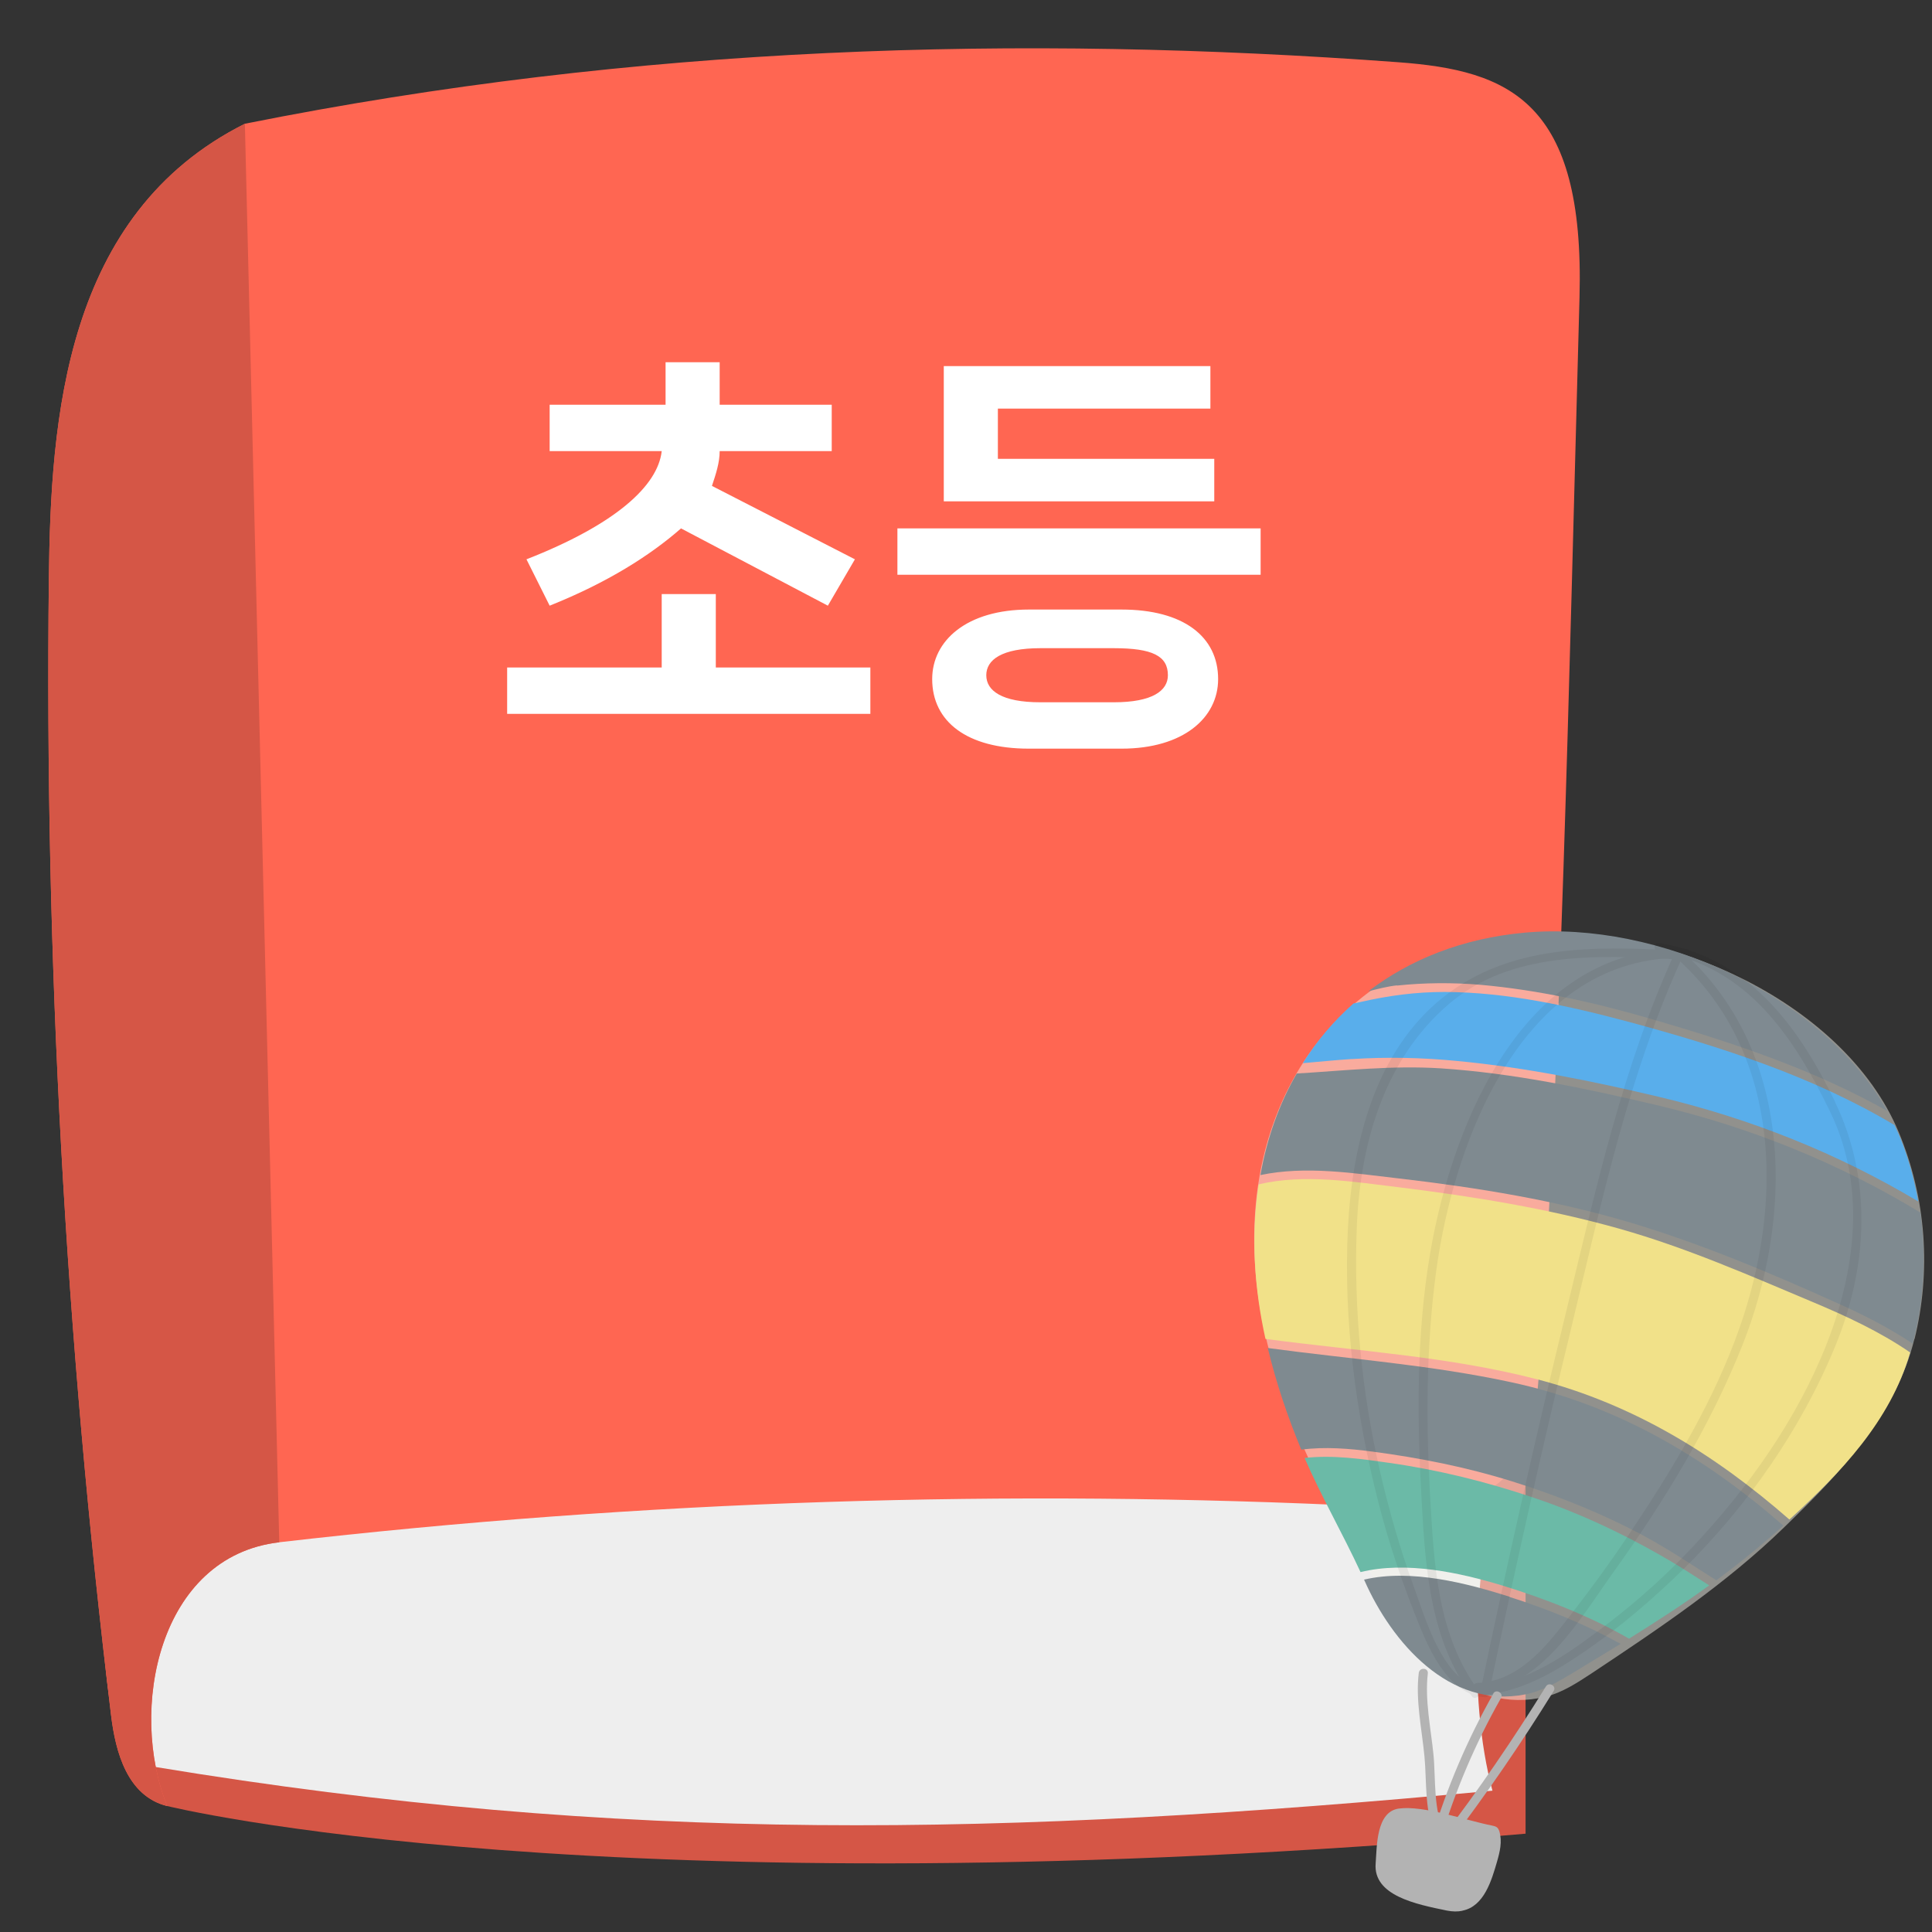 <svg width="80" height="80" viewBox="0 0 80 80" fill="none" xmlns="http://www.w3.org/2000/svg">
<rect x="0" y="0" width="80" height="80" fill="#333333" stroke="none"/>
<path d="M6.923 74.784C6.923 74.784 24.916 79.253 63.171 75.929V54.202L5.722 55.389C5.722 55.389 1.818 72.094 6.925 74.784H6.923Z" fill="#D55646"/>
<path d="M6.449 73.169C25.86 76.373 41.493 76.047 61.799 74.148C60.753 70.23 61.053 64.735 62.21 59.912C48.377 61.121 33.456 58.336 19.662 59.84C15.304 60.316 10.732 61.315 7.697 64.121C4.662 66.925 4.215 70.469 6.449 73.168V73.169Z" fill="#EEEEEE"/>
<path d="M11.561 63.862C26.576 62.132 41.774 61.637 56.892 62.385C58.586 62.468 60.447 62.524 61.788 61.606C63.349 60.537 63.608 58.575 63.728 56.833C64.654 43.541 64.936 29.482 65.404 12.305C65.625 4.184 62.486 2.915 57.9 2.577C42.218 1.42 26.386 1.874 10.14 5.124C2.674 8.867 2.099 17.347 2.023 23.965C1.844 39.68 2.705 55.404 4.6 71.03C4.783 72.542 5.269 74.375 6.925 74.785C5.312 70.823 6.554 64.441 11.563 63.863L11.561 63.862Z" fill="#FF6652"/>
<path d="M2.023 23.965C2.099 17.347 2.674 8.867 10.14 5.124L11.563 63.863C6.554 64.441 5.312 70.823 6.925 74.785C5.269 74.376 4.783 72.542 4.6 71.031C2.705 55.404 1.844 39.681 2.023 23.965Z" fill="#D55646"/>
<path d="M43.08 29.08C41.48 29.08 40.84 28.6 40.84 27.96C40.84 27.32 41.48 26.84 43.08 26.84H46.12C47.72 26.84 48.36 27.16 48.36 27.96C48.36 28.6 47.72 29.08 46.12 29.08H43.08ZM46.44 31C49 31 50.44 29.72 50.44 28.12C50.44 26.36 49 25.24 46.44 25.24H42.6C40.04 25.24 38.6 26.52 38.6 28.12C38.6 29.88 40.04 31 42.6 31H46.44ZM52.2 21.88H37.16V23.8H52.2V21.88ZM39.08 15.16V20.76H50.28V19H41.32V16.92H50.12V15.16H39.08ZM29.64 24.6H27.4V27.64H21V29.56H36.04V27.64H29.64V24.6ZM22.76 25.08C25.16 24.12 26.92 23 28.2 21.88L34.28 25.08L35.4 23.16L29.48 20.12C29.64 19.64 29.8 19.16 29.8 18.68H34.44V16.76H29.8V15H27.56V16.76H22.76V18.68H27.4C27.24 20.12 25.48 21.72 21.8 23.16L22.76 25.08Z" fill="white"/>
<path opacity="0.49" d="M79.276 55.453C79.964 52.662 79.773 49.644 78.623 46.882C76.32 41.375 68.582 37.934 62.565 38.758C56.326 39.608 52.593 44.097 52.016 49.696C51.626 53.481 52.662 57.144 54.255 60.547C55.116 62.376 56.237 64.061 57.131 65.865C58.345 68.319 60.85 71.034 63.99 70.259C64.694 70.089 65.317 69.675 65.929 69.274C68.697 67.434 71.488 65.566 73.881 63.24C76.182 61.001 78.494 58.629 79.27 55.443L79.276 55.453Z" fill="#F2F2EA"/>
<path d="M57.843 40.81C58.986 40.689 60.142 40.682 61.297 40.778C63.727 40.993 66.121 41.532 68.46 42.218C71.814 43.194 75.133 44.306 78.149 46.003C75.434 41.206 68.653 38.115 63.132 38.619C60.564 38.854 58.39 39.725 56.659 41.048C57.053 40.949 57.457 40.843 57.845 40.802L57.843 40.81Z" fill="#7F8A91"/>
<path d="M55.967 43.855C57.428 43.759 58.89 43.792 60.34 43.933C63.15 44.198 65.923 44.762 68.664 45.411C72.499 46.319 76.105 47.763 79.428 49.748C79.293 48.977 79.09 48.204 78.814 47.446C78.705 47.152 78.583 46.872 78.446 46.587C75.079 44.573 71.253 43.343 67.474 42.322C64.986 41.655 62.411 41.085 59.823 41.075C58.609 41.075 57.483 41.226 56.299 41.499C56.216 41.52 56.126 41.538 56.045 41.551C55.228 42.272 54.527 43.102 53.947 44.023C54.621 43.965 55.289 43.896 55.959 43.853L55.967 43.855Z" fill="#59AEEB"/>
<path d="M57.959 48.8C61.199 49.181 64.396 49.696 67.523 50.628C70.467 51.511 73.309 52.708 76.1 53.969C77.154 54.44 78.223 54.982 79.201 55.638C79.663 53.881 79.772 52.038 79.519 50.209C76.136 48.157 72.473 46.671 68.564 45.752C65.638 45.061 62.667 44.437 59.66 44.238C57.651 44.11 55.676 44.333 53.695 44.452C52.963 45.718 52.462 47.139 52.192 48.657C54.068 48.262 56.059 48.582 57.967 48.802L57.959 48.8Z" fill="#7F8A90"/>
<path d="M56.827 60.107C58.784 60.366 60.732 60.752 62.617 61.342C64.487 61.928 66.317 62.658 68.044 63.583C69.091 64.145 70.067 64.809 71.07 65.437C71.859 64.853 72.63 64.239 73.369 63.59C73.525 63.453 73.682 63.315 73.84 63.169C70.549 60.296 66.913 58.167 62.572 57.235C59.251 56.516 55.854 56.273 52.496 55.818C52.839 57.252 53.316 58.662 53.882 60.027C54.858 59.896 55.886 59.983 56.835 60.109L56.827 60.107Z" fill="#7F8A90"/>
<path d="M62.206 65.652C63.976 66.195 65.803 66.906 67.456 67.854C68.585 67.147 69.701 66.429 70.774 65.648C70.11 65.222 69.44 64.786 68.75 64.396C67.073 63.442 65.318 62.621 63.489 62.012C61.545 61.354 59.541 60.86 57.514 60.573C56.411 60.414 55.176 60.237 54.02 60.372C54.724 61.989 55.6 63.506 56.337 65.097C58.231 64.63 60.459 65.124 62.206 65.652Z" fill="#6BBAA7"/>
<path d="M62.517 66.12C60.759 65.564 58.436 64.95 56.483 65.409C56.495 65.43 56.498 65.448 56.51 65.468C57.618 67.971 60 70.789 63.17 70.159C63.883 70.017 64.525 69.633 65.146 69.261C65.8 68.863 66.453 68.466 67.107 68.068C65.64 67.256 64.059 66.619 62.514 66.128L62.517 66.12Z" fill="#7F8A90"/>
<path d="M52.4 55.441C56.164 55.945 59.97 56.162 63.648 57.113C67.653 58.152 71.027 60.236 74.095 62.921C76.233 60.972 78.261 58.857 79.086 56.035C79.088 56.026 79.091 56.019 79.095 56.003C77.839 55.136 76.4 54.477 75.048 53.909C72.42 52.803 69.827 51.664 67.078 50.885C64.073 50.037 61.033 49.547 57.946 49.165C56.041 48.936 54.004 48.596 52.123 49.041C52.119 49.057 52.115 49.072 52.111 49.089C51.792 51.234 51.941 53.36 52.4 55.441Z" fill="#F1E189"/>
<g opacity="0.06">
<path d="M69.858 39.584C69.686 39.426 69.424 39.672 69.595 39.83C73.788 43.74 73.813 49.902 72.037 54.966C70.978 57.991 69.289 60.787 67.52 63.434C66.617 64.791 65.652 66.097 64.643 67.374C63.765 68.481 62.686 69.636 61.177 69.685C60.944 69.691 60.932 70.055 61.165 70.049C63.786 69.965 65.488 66.933 66.835 65.063C68.923 62.151 70.817 59.042 72.145 55.713C74.245 50.428 74.297 43.723 69.866 39.586L69.858 39.584Z" fill="black"/>
<path d="M61.214 69.994C59.519 67.702 59.377 64.757 59.222 62.014C59.041 58.862 59.05 55.701 59.477 52.576C60.232 47.11 63.128 39.525 69.794 39.661C70.025 39.663 70.035 39.306 69.807 39.296C63.175 39.161 60.173 46.376 59.227 51.85C58.634 55.308 58.677 58.85 58.878 62.341C59.033 65.084 59.255 67.956 60.951 70.24C61.088 70.431 61.353 70.177 61.214 69.994Z" fill="black"/>
<path d="M65.115 54.762C66.354 49.63 67.463 44.405 69.686 39.589C69.783 39.384 69.478 39.183 69.378 39.395C67.193 44.136 66.078 49.257 64.853 54.307C63.585 59.516 62.406 64.748 61.308 69.994C61.264 70.221 61.603 70.329 61.657 70.096C62.733 64.964 63.88 59.851 65.118 54.754L65.115 54.762Z" fill="black"/>
<path d="M61.489 69.923C59.787 69.8 59.017 66.995 58.547 65.715C57.975 64.15 57.517 62.54 57.14 60.917C56.386 57.638 56.056 54.241 56.179 50.88C56.305 47.408 57.301 43.853 60.032 41.542C62.574 39.393 66.157 39.549 69.267 39.716C69.503 39.728 69.507 39.361 69.279 39.352C65.975 39.176 62.518 39.122 59.788 41.271C56.915 43.536 55.993 47.393 55.814 50.867C55.626 54.664 56.136 58.537 57.076 62.208C57.517 63.943 58.098 65.637 58.767 67.287C59.237 68.439 60.037 70.175 61.479 70.279C61.713 70.299 61.725 69.935 61.491 69.915L61.489 69.923Z" fill="black"/>
<path d="M75.986 45.62C74.457 42.457 72.367 39.632 68.693 39.049C68.463 39.013 68.451 39.378 68.681 39.413C72.339 39.992 74.296 42.961 75.792 46.055C77.366 49.307 76.781 53.023 75.401 56.227C74.081 59.301 71.997 62.103 69.673 64.49C68.599 65.595 67.422 66.605 66.183 67.53C64.758 68.601 63.178 69.683 61.352 69.826C61.126 69.842 61.106 70.205 61.34 70.191C62.963 70.07 64.322 69.271 65.642 68.368C67.099 67.365 68.442 66.212 69.705 64.977C72.367 62.347 74.598 59.158 76.015 55.69C77.342 52.429 77.531 48.821 75.978 45.618L75.986 45.62Z" fill="black"/>
</g>
<path d="M60.547 79.122C60.359 79.161 60.155 79.159 59.919 79.114C58.64 78.851 56.853 78.497 56.963 77.159C57.017 76.463 56.978 75.015 57.927 74.888C58.967 74.749 60.722 75.388 61.785 75.593C61.852 75.611 61.92 75.62 61.98 75.663C62.039 75.706 62.065 75.775 62.085 75.833C62.211 76.257 62.106 76.682 61.987 77.094C61.766 77.851 61.457 78.94 60.557 79.116L60.547 79.122Z" fill="#B3B3B3"/>
<path d="M59.828 75.876C59.341 75.009 59.454 73.628 59.358 72.662C59.249 71.576 58.993 70.38 59.123 69.297C59.152 69.056 58.787 69.029 58.749 69.267C58.608 70.392 58.876 71.609 58.984 72.73C59.084 73.751 58.971 75.132 59.482 76.041C59.595 76.249 59.93 76.09 59.817 75.882L59.828 75.876Z" fill="#B3B3B3"/>
<path d="M61.84 70.122C60.762 72.026 59.907 74.025 59.283 76.121C59.221 76.353 59.569 76.446 59.639 76.216C60.254 74.153 61.092 72.185 62.153 70.313C62.271 70.105 61.947 69.92 61.83 70.128L61.84 70.122Z" fill="#B3B3B3"/>
<path d="M64.012 69.834C62.665 72.012 61.219 74.128 59.663 76.16C59.514 76.351 59.837 76.536 59.986 76.345C61.535 74.31 62.988 72.196 64.335 70.019C64.462 69.813 64.138 69.628 64.012 69.834Z" fill="#B3B3B3"/>
</svg>
